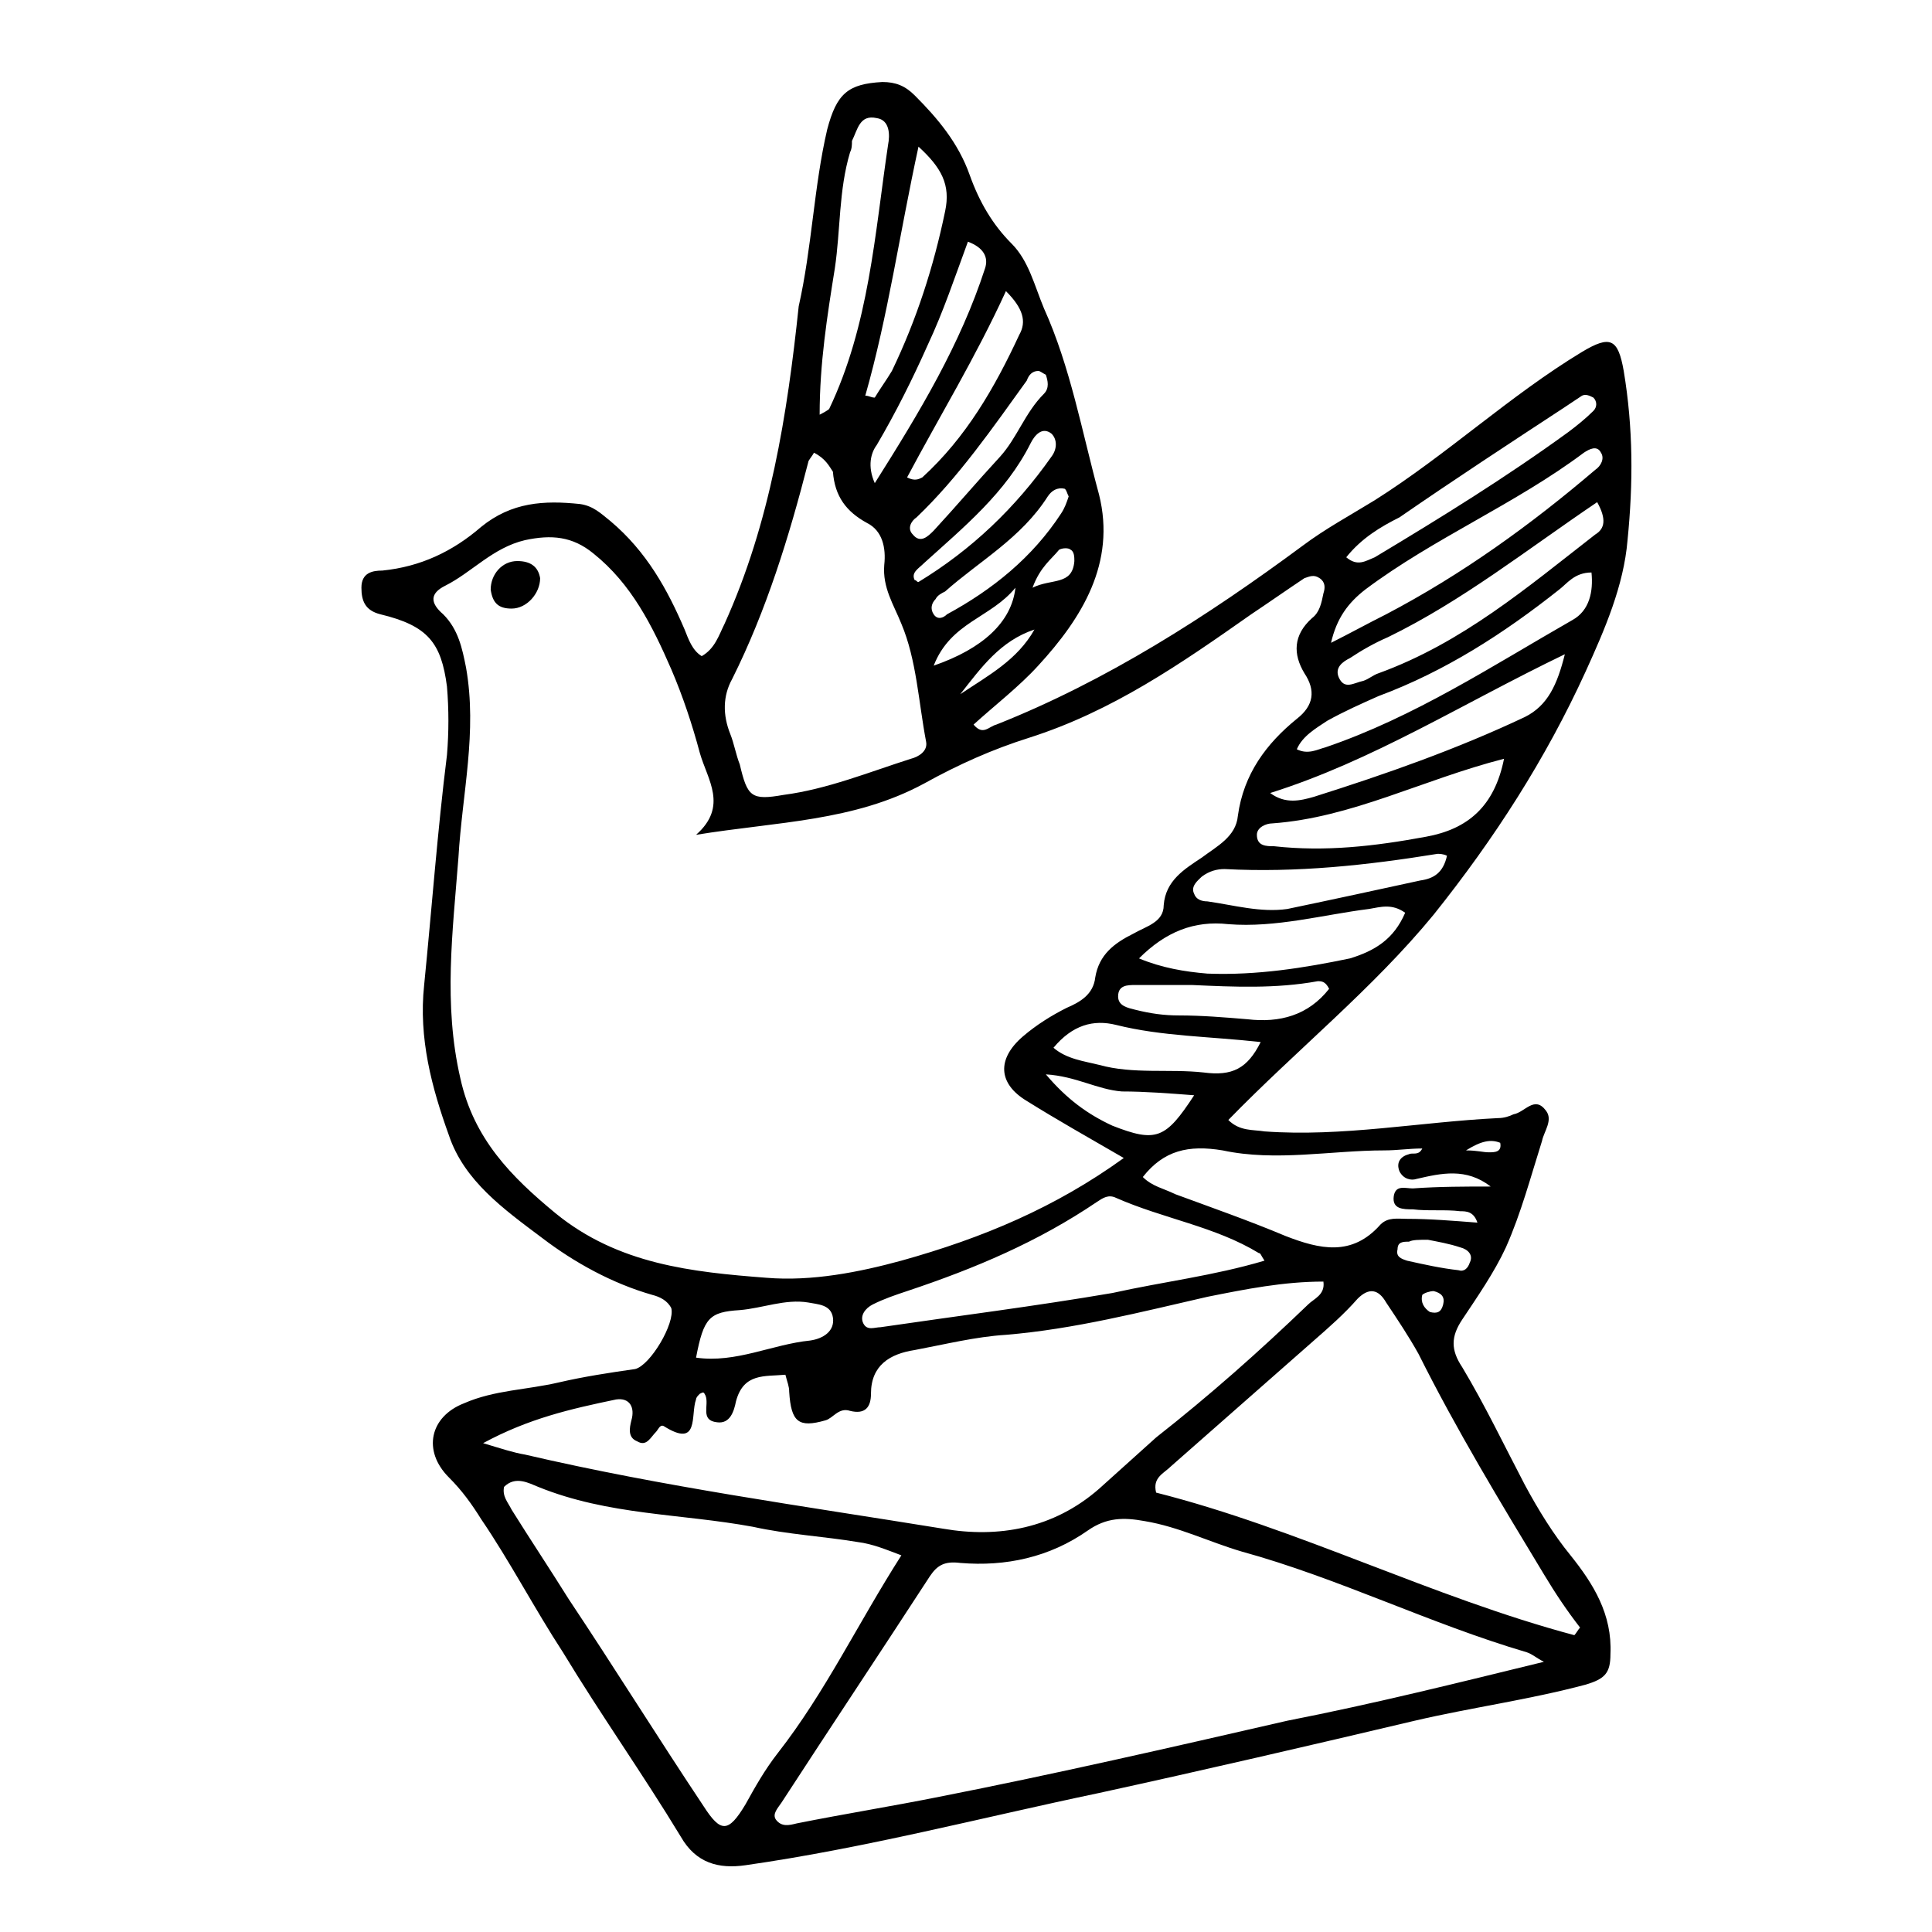 <?xml version="1.0" encoding="UTF-8"?>
<!-- Uploaded to: SVG Repo, www.svgrepo.com, Generator: SVG Repo Mixer Tools -->
<svg fill="#000000" width="800px" height="800px" version="1.1" viewBox="144 144 512 512" xmlns="http://www.w3.org/2000/svg">
 <g>
  <path d="m469.52 440.81c3.023 3.023 6.551 2.519 9.574 3.023 20.656 1.512 41.312-2.519 61.969-3.527 1.512 0 3.023-0.504 4.031-1.008 3.023-0.504 5.543-5.039 8.566-1.008 2.016 2.519-0.504 5.543-1.008 8.062-3.023 9.574-5.543 19.145-9.574 28.215-3.023 6.551-7.559 13.098-11.586 19.145-3.023 4.535-3.023 8.062 0 12.594 6.047 10.078 11.082 20.656 16.625 31.234 3.527 6.551 7.559 13.098 12.09 18.641 6.047 7.559 11.082 15.617 10.578 26.199 0 5.039-1.512 6.551-6.551 8.062-15.113 4.031-30.23 6.047-45.344 9.574-27.711 6.551-55.922 13.098-83.633 19.145-31.234 6.551-61.969 14.609-93.707 19.145-7.055 1.008-13.098-0.504-17.129-7.559-10.078-16.625-21.16-32.242-31.234-48.871-7.559-11.586-14.105-24.184-21.664-35.266-2.519-4.031-5.039-7.559-8.566-11.082-7.055-7.055-5.039-16.121 4.031-19.648 8.062-3.527 16.625-3.527 25.191-5.543 6.551-1.512 13.098-2.519 20.152-3.527 4.031-1.008 10.578-12.09 9.574-16.121-1.008-2.016-3.023-3.023-5.039-3.527-10.578-3.023-20.656-8.566-29.223-15.113-10.078-7.559-20.656-15.113-24.688-27.207-4.535-12.594-8.062-25.695-6.551-39.801 2.016-20.152 3.527-40.809 6.047-60.961 0.504-6.047 0.504-12.09 0-18.137-1.512-11.586-5.039-16.121-17.633-19.145-4.031-1.008-5.039-3.527-5.039-7.055 0-4.031 3.023-4.535 5.543-4.535 10.078-1.008 18.641-5.039 26.199-11.586 8.062-6.551 16.625-7.055 26.199-6.047 3.527 0.504 5.543 2.519 8.062 4.535 9.574 8.062 15.113 18.137 19.648 28.719 1.008 2.519 2.016 5.543 4.535 7.055 3.527-2.016 4.535-5.543 6.047-8.566 12.09-26.703 16.625-55.418 19.648-84.137 3.523-15.621 4.027-31.742 7.551-46.855 2.519-9.574 5.543-12.09 14.609-12.594 3.527 0 6.047 1.008 8.566 3.527 6.047 6.047 11.586 12.594 14.609 21.16 2.519 7.055 6.047 13.098 11.082 18.137 4.535 4.535 6.047 11.082 8.566 17.129 7.055 15.617 10.078 32.746 14.609 49.375 4.535 18.137-4.535 32.746-16.121 45.344-5.039 5.543-11.586 10.578-17.129 15.617 2.519 3.023 4.031 0.504 6.047 0 29.223-11.586 55.922-28.719 81.113-47.359 6.047-4.535 12.594-8.062 19.145-12.09 19.145-12.09 35.77-27.711 54.914-39.297 7.559-4.535 9.574-3.527 11.082 5.039 2.519 15.113 2.519 29.727 1.008 44.84-1.008 12.09-6.047 23.68-11.082 34.762-10.578 23.176-24.184 44.336-40.305 64.488-16.121 19.641-36.273 35.766-54.41 54.406zm-27.707 10.074c-9.574-5.543-17.633-10.078-25.695-15.113-7.559-4.535-8.062-11.082-1.008-17.129 3.527-3.023 7.559-5.543 11.586-7.559 3.527-1.512 7.055-3.527 7.559-8.062 1.008-6.047 5.039-9.07 10.078-11.586 3.527-2.016 8.062-3.023 8.062-7.559 0.504-6.551 5.543-9.574 10.078-12.594 4.031-3.023 9.07-5.543 9.574-11.082 1.512-11.082 7.559-19.145 15.617-25.695 4.535-3.527 5.039-7.559 2.016-12.09-3.023-5.039-3.023-10.078 2.016-14.609 2.016-1.512 2.519-4.031 3.023-6.551 0.504-1.512 0.504-3.023-1.008-4.031-1.512-1.008-2.519-0.504-4.031 0-4.535 3.023-9.574 6.551-14.105 9.574-18.641 13.098-36.777 25.695-58.945 32.746-9.574 3.023-18.641 7.055-27.711 12.09-18.641 10.078-38.793 10.078-60.457 13.602 8.566-7.559 3.023-14.609 1.008-21.664-2.016-7.559-4.535-15.113-7.559-22.168-5.039-11.586-10.578-22.672-20.656-30.73-5.543-4.535-11.082-5.039-18.137-3.527-8.566 2.016-14.105 8.566-21.16 12.09-4.031 2.016-4.031 4.535-0.504 7.559 4.031 4.031 5.039 9.07 6.047 14.105 3.023 17.129-1.008 33.25-2.016 50.383-1.512 19.648-4.031 38.793 0.504 58.441 3.527 16.121 13.602 26.199 25.191 35.77 16.625 13.602 36.273 15.617 55.922 17.129 12.09 1.008 24.688-1.512 35.77-4.535 21.656-6.043 40.801-14.105 58.941-27.203zm111.34 133.51c-2.016-1.008-3.023-2.016-4.535-2.519-25.695-7.559-49.879-19.648-75.57-26.703-8.566-2.519-16.625-6.551-25.695-8.062-5.543-1.008-10.078-1.008-15.113 2.519-10.078 7.055-21.664 9.574-33.754 8.566-4.031-0.504-6.047 0.504-8.062 3.527-13.098 20.152-26.199 39.801-39.297 59.953-1.008 1.512-2.519 3.023-1.512 4.535 1.512 2.016 3.527 1.512 5.543 1.008 12.594-2.519 25.191-4.535 37.785-7.055 30.73-6.047 61.465-13.098 92.195-20.152 23.176-4.535 45.344-10.078 68.016-15.617zm-281.12-57.941c5.039 1.512 8.062 2.519 11.082 3.023 36.777 8.566 73.555 13.602 110.84 19.648 14.609 2.519 29.223 0 41.312-10.578 5.039-4.535 10.078-9.07 15.113-13.602 14.105-11.082 27.207-22.672 40.305-35.266 1.512-1.512 4.535-2.519 4.031-6.047-10.578 0-20.656 2.016-30.73 4.031-17.633 4.031-35.266 8.566-53.402 10.078-8.062 0.504-16.121 2.519-24.184 4.031-6.551 1.008-11.586 4.031-11.586 11.586 0 3.527-1.512 5.543-5.543 4.535-3.023-1.008-4.535 2.016-6.551 2.519-7.055 2.016-9.07 0.504-9.574-7.559 0-1.512-0.504-2.519-1.008-4.535-5.543 0.504-11.082-0.504-13.098 7.055-0.504 2.519-1.512 6.047-5.039 5.543-4.535-0.504-2.016-4.535-3.023-7.055-0.504-1.008-0.504-1.008-1.512-0.504-0.504 0.504-1.008 1.008-1.008 1.512-1.512 4.031 1.008 13.098-8.566 7.055-1.008-0.504-1.512 1.008-2.016 1.512-1.512 1.512-2.519 4.031-5.039 2.519-2.519-1.008-2.016-3.527-1.512-5.543 1.008-3.527-0.504-6.047-4.031-5.543-12.086 2.516-23.172 5.035-35.262 11.582zm110.84 29.727c-4.031-1.512-7.559-3.023-11.586-3.527-9.07-1.512-18.641-2.016-27.711-4.031-19.145-3.527-38.289-3.023-56.93-10.578-2.519-1.008-6.047-3.023-9.07 0-0.504 2.519 1.008 4.031 2.016 6.047 5.039 8.062 10.078 15.617 15.113 23.68 12.09 18.137 23.68 36.777 35.77 54.914 4.535 7.055 6.551 7.055 11.082-0.504 2.519-4.535 5.039-9.07 8.566-13.602 12.598-16.125 21.164-34.262 32.75-52.398zm178.35 21.16c0.504-0.504 1.008-1.512 1.512-2.016-3.527-4.535-6.551-9.07-9.574-14.105-11.586-19.145-23.176-38.289-33.25-58.441-2.519-4.535-5.543-9.07-8.566-13.602-2.016-3.527-4.535-4.031-7.559-1.008-3.527 4.031-7.559 7.559-11.586 11.082-12.594 11.082-25.191 22.168-37.785 33.25-2.016 2.016-5.039 3.023-4.031 7.055 37.785 9.57 73.055 27.707 110.84 37.785zm-201.52-313.37c-0.504 1.008-1.512 2.016-1.512 2.519-5.039 19.648-11.082 39.297-20.152 57.434-2.519 4.535-2.519 9.574-0.504 14.609 1.008 2.519 1.512 5.543 2.519 8.062 2.016 8.566 3.023 9.574 11.586 8.062 11.586-1.512 22.672-6.047 33.754-9.574 2.016-0.504 4.535-2.016 4.031-4.535-2.016-10.578-2.519-21.664-6.551-31.234-2.016-5.039-5.039-9.574-4.535-15.617 0.504-4.535-0.504-9.07-4.535-11.082-5.543-3.023-8.566-7.055-9.07-13.602-1.004-1.516-2.012-3.531-5.031-5.043zm119.4 214.12c-1.008-1.512-1.008-2.016-1.512-2.016-11.586-7.055-25.191-9.07-37.785-14.609-2.016-1.008-3.527 0-5.039 1.008-15.617 10.578-32.242 17.633-50.383 23.68-3.023 1.008-6.047 2.016-9.07 3.527-2.016 1.008-3.527 3.023-2.519 5.039 1.008 2.016 3.023 1.008 4.535 1.008 20.656-3.023 40.809-5.543 61.465-9.07 13.605-3.023 26.703-4.535 40.309-8.566zm59.953-19.648c-6.551-5.039-13.098-3.527-19.648-2.016-1.512 0.504-3.527 0-4.535-2.016-1.008-2.519 0.504-4.031 2.519-4.535 1.008-0.504 2.519 0.504 3.527-1.512-3.527 0-6.551 0.504-10.078 0.504-14.105 0-28.719 3.023-42.824 0-9.07-1.512-15.617 0-21.16 7.055 2.519 2.519 5.543 3.023 8.566 4.535 9.574 3.527 19.648 7.055 29.223 11.082 9.07 3.527 17.633 5.543 25.191-3.023 2.016-2.016 4.535-1.512 7.055-1.512 6.047 0 12.09 0.504 18.641 1.008-1.008-3.023-3.023-3.023-4.535-3.023-4.031-0.504-8.566 0-12.594-0.504-2.519 0-5.543 0-5.039-3.527 0.504-3.023 3.023-2.016 5.039-2.016 7.047-0.5 14.102-0.5 20.652-0.5zm-22.672-72.551c-3.527-2.519-6.551-1.512-9.574-1.008-12.09 1.512-24.688 5.039-37.281 4.031-9.07-1.008-16.625 2.016-23.68 9.07 6.047 2.519 12.09 3.527 18.137 4.031 13.098 0.504 25.695-1.512 37.785-4.031 6.551-2.016 11.59-5.039 14.613-12.094zm26.199-40.809c-21.664 5.543-40.305 15.617-61.465 17.129-1.512 0-4.031 1.008-4.031 3.023 0 3.023 2.519 3.023 4.535 3.023 13.602 1.512 26.703 0 40.305-2.519 11.082-2.016 18.137-8.059 20.656-20.656zm-45.848-30.73c5.039-2.519 9.574-5.039 14.609-7.559 20.152-10.578 38.289-23.68 55.418-38.289 1.512-1.008 2.519-3.023 1.512-4.535-1.008-2.016-3.023-1.008-4.535 0-18.137 13.602-39.801 22.672-57.938 36.273-4.531 3.527-7.555 7.559-9.066 14.109zm-135.52-60.457c2.016-1.008 2.519-1.512 2.519-1.512 10.578-22.168 12.09-46.352 15.617-70.031 0.504-2.519 0.504-6.551-3.023-7.055-4.535-1.004-5.039 3.027-6.551 6.047 0 1.008 0 2.016-0.504 3.023-3.023 10.078-2.519 20.656-4.031 30.73-2.016 12.598-4.027 25.191-4.027 38.797zm119.4 100.26c4.031 3.023 8.062 2.016 11.586 1.008 19.145-6.047 37.785-12.594 55.922-21.16 6.047-3.023 8.566-8.566 10.578-16.625-27.203 13.098-50.883 28.211-78.086 36.777zm86.652-77.082c-18.641 12.594-35.77 26.199-55.418 35.77-3.527 1.512-7.055 3.527-10.078 5.543-2.016 1.008-4.031 2.519-3.023 5.039 1.512 3.527 4.031 1.512 6.551 1.008 1.512-0.504 2.519-1.512 4.031-2.016 22.168-8.062 39.297-22.672 57.434-36.777 2.519-1.516 3.023-4.035 0.504-8.566zm-79.602 65.492c3.023 1.512 5.543 0 7.559-0.504 23.68-8.062 44.336-21.664 65.496-33.754 4.535-2.519 5.543-7.559 5.039-12.594-4.535 0-6.551 3.023-8.566 4.535-14.609 11.586-30.23 21.664-47.863 28.215-4.535 2.016-9.07 4.031-13.602 6.551-3.023 2.012-6.551 4.027-8.062 7.551zm39.801 28.215c-1.008-0.504-2.016-0.504-2.519-0.504-18.641 3.023-37.281 5.039-56.426 4.031-2.016 0-4.031 0.504-6.047 2.016-1.008 1.008-3.023 2.519-2.016 4.535 0.504 1.512 2.016 2.016 3.527 2.016 7.055 1.008 14.105 3.023 21.16 2.016 12.09-2.519 23.68-5.039 35.266-7.559 3.531-0.504 6.047-2.016 7.055-6.551zm-154.16-121.92c1.008 0 1.512 0.504 2.519 0.504 1.512-2.519 3.023-4.535 4.535-7.055 6.551-13.602 11.082-27.711 14.105-42.32 1.512-7.055-1.008-11.586-7.055-17.129-5.039 23.176-8.059 44.84-14.105 66zm127.46 42.824c3.023 2.519 5.039 1.008 7.559 0 17.633-10.578 34.762-21.16 51.387-33.25 2.016-1.512 4.535-3.527 6.551-5.543 1.008-1.008 1.008-2.519 0-3.527-1.008-0.504-2.016-1.008-3.023-0.504-1.512 1.008-3.023 2.016-4.535 3.023-14.609 9.574-29.223 19.145-43.832 29.223-5.039 2.516-10.078 5.539-14.105 10.578zm-22.672 128.47c-13.602-1.512-26.199-1.512-38.289-4.535-6.047-1.512-11.586 0-16.625 6.047 3.527 3.023 8.062 3.527 12.09 4.535 9.07 2.519 18.641 1.008 27.711 2.016 7.555 1.004 11.586-1.012 15.113-8.062zm18.137-14.109c-1.008-2.016-2.016-2.016-3.023-2.016-11.082 2.016-22.168 1.512-33.25 1.008h-15.113c-2.016 0-4.535 0-4.535 3.023 0 2.519 2.519 3.023 4.535 3.527 4.031 1.008 7.559 1.512 11.586 1.512 6.047 0 12.09 0.504 18.137 1.008 8.566 1.008 16.121-1.008 21.664-8.062zm-167.77 97.742c10.578 1.512 20.152-3.527 30.23-4.535 3.527-0.504 6.551-2.519 6.047-6.047s-4.031-3.527-6.551-4.031c-6.047-1.008-12.09 1.512-18.137 2.016-8.062 0.504-9.574 2.016-11.59 12.598zm72.047-295.74c-3.527 9.574-6.551 18.641-10.578 27.207-4.031 9.07-8.566 18.137-13.602 26.703-1.512 2.016-2.519 5.543-0.504 10.078 12.09-19.145 22.672-36.777 29.223-56.93 1-3.027-0.512-5.547-4.539-7.059zm10.074 13.098c-8.062 17.633-17.633 33.25-26.199 49.375 2.016 1.008 3.023 0.504 4.031 0 11.586-10.578 19.145-23.68 25.695-37.785 2.016-3.527 1.008-7.055-3.527-11.59zm10.582 207.57c5.543 6.551 11.082 10.578 17.633 13.602 11.586 4.535 14.105 3.527 21.664-8.062-6.551-0.504-13.098-1.008-19.145-1.008-6.551-0.5-12.094-4.027-20.152-4.531zm-2.016-186.41c-1.512 0-2.519 1.008-3.023 2.519-9.07 12.594-18.137 25.695-29.223 36.273-1.512 1.008-2.519 3.023-1.008 4.535 2.016 2.519 4.031 0.504 5.543-1.008 6.047-6.551 11.586-13.098 17.633-19.648 4.535-5.039 6.551-11.586 11.586-16.625 1.512-1.512 1.008-3.527 0.504-5.039-1.004-0.504-1.508-1.008-2.012-1.008zm8.059 33.254c-0.504-1.008-0.504-1.512-1.008-2.016-2.016-0.504-3.527 0.504-4.535 2.016-7.055 11.082-18.137 17.129-27.207 25.191-1.008 0.504-2.016 1.008-2.519 2.016-1.008 1.008-1.512 2.519-0.504 4.031 1.008 1.512 2.519 1.008 3.527 0 12.09-6.551 22.672-15.113 30.23-26.703 1.008-1.512 1.512-3.023 2.016-4.535zm-40.809 22.168c0.504 0 0.504 0.504 1.008 0.504 14.105-8.566 25.695-19.648 35.266-33.25 1.512-2.016 1.512-4.535 0-6.047-2.519-2.016-4.535 0.504-5.543 2.519-6.551 13.098-17.633 22.168-28.215 31.738-1.508 1.512-3.523 2.519-2.516 4.535zm5.039 22.672c13.098-4.535 20.656-11.586 21.664-20.656-6.551 8.059-17.129 9.066-21.664 20.656zm130.99 152.15c-2.519 0-4.031 0-5.039 0.504-1.512 0-3.023 0-3.023 2.016-0.504 2.016 1.008 2.519 2.519 3.023 4.535 1.008 9.07 2.016 13.602 2.519 1.512 0.504 2.519-0.504 3.023-2.016 1.008-2.016-0.504-3.527-2.519-4.031-3.023-1.008-6.047-1.512-8.562-2.016zm-123.94-144.59c7.559-5.039 15.113-9.07 19.648-17.129-9.07 3.023-14.109 10.078-19.648 17.129zm19.145-28.211c5.039-2.519 10.578-0.504 11.082-7.055 0-1.008 0-2.519-1.008-3.023-0.504-0.504-2.016-0.504-3.023 0-2.012 2.519-5.035 4.535-7.051 10.078zm114.87 149.12c3.023 0 4.535 0.504 6.047 0.504s3.527 0 3.023-2.519c-2.519-1.008-5.039-0.504-9.07 2.016zm-6.047 40.809c0.504-2.016-0.504-3.023-2.519-3.527-1.008 0-2.519 0.504-3.023 1.008-0.504 2.016 0.504 3.527 2.016 4.535 2.016 0.504 3.023 0 3.527-2.016z"/>
  <path d="m287.14 297.22c0 4.031-3.527 8.062-7.559 8.062-3.527 0-5.039-1.512-5.543-5.039 0-4.031 3.023-7.559 7.055-7.559 3.527 0 5.543 1.512 6.047 4.535z"/>
 </g>
</svg>